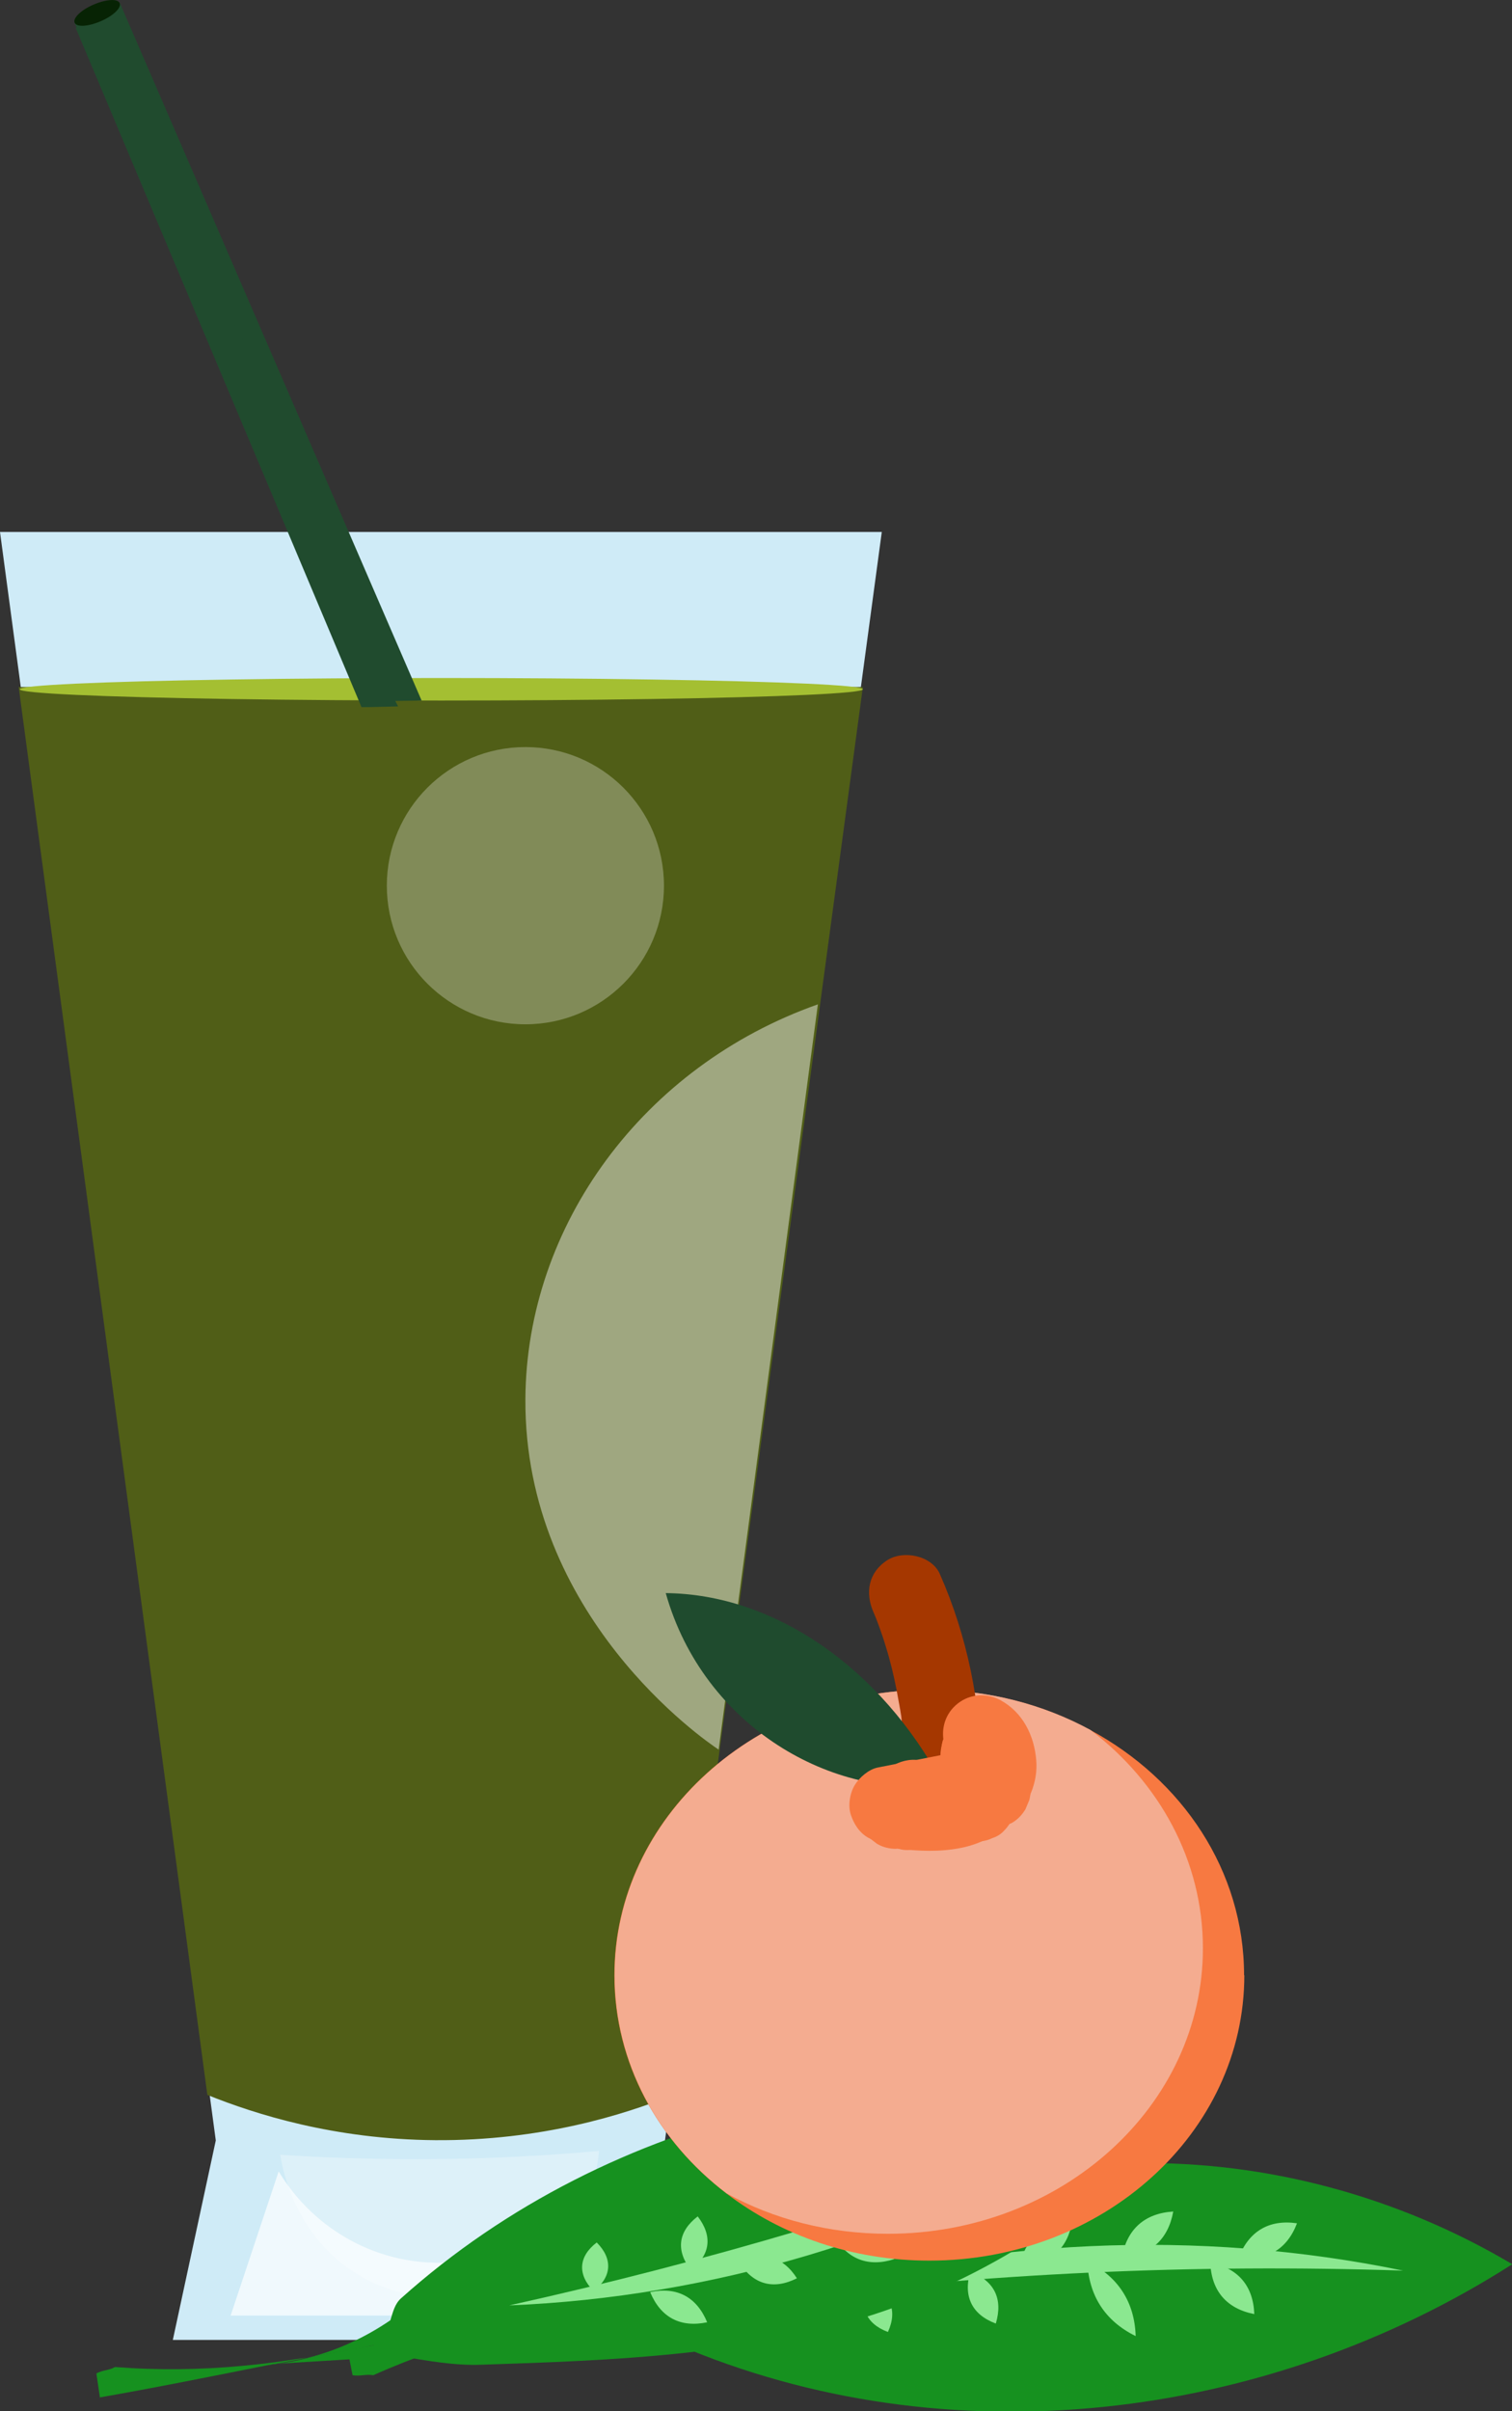 <?xml version="1.0" encoding="UTF-8"?>
<svg xmlns="http://www.w3.org/2000/svg" id="Calque_2" data-name="Calque 2" viewBox="0 0 59.14 94.28">
  <rect x="0" y="0" width="59.14" height="94.28" fill="#333333" stroke="none"/>
  <defs>
    <style> .cls-1 { fill: #f77941; } .cls-2 { opacity: .45; } .cls-2, .cls-3, .cls-4, .cls-5 { fill: #fff; } .cls-6 { fill: #1f4b2e; } .cls-7 { fill: #cfebf7; } .cls-3 { opacity: .29; } .cls-8 { fill: none; } .cls-9 { fill: #f4ac90; } .cls-10 { fill: #505e17; } .cls-11 { fill: #16911f; } .cls-4 { opacity: .28; } .cls-5 { opacity: .69; } .cls-12 { fill: #072304; } .cls-13 { fill: #a4bf32; } .cls-14 { fill: #ffbb95; } .cls-15 { fill: #a53700; } .cls-16 { fill: #204b2e; } .cls-17 { fill: #8be890; } </style>
  </defs>
  <g id="Calque_4" data-name="Calque 4">
    <g>
      <g>
        <path class="cls-7" d="M34.48,20.8H0c2.81,20.96,5.62,41.93,8.44,62.89-.56,2.6-1.12,5.2-1.68,7.8h21.5c-.75-2.6-1.5-5.2-2.25-7.8,2.83-20.96,5.65-41.93,8.48-62.89Z"></path>
        <path class="cls-10" d="M26.33,81.91c2.47-18.35,4.95-36.7,7.42-55.05H.73c2.46,18.35,4.92,36.7,7.38,55.05,1.86.75,4.96,1.74,8.91,1.77,4.15.03,7.41-1,9.31-1.77Z"></path>
        <path class="cls-5" d="M25.18,90.54H9.02c.63-1.88,1.25-3.76,1.88-5.64,1.4,2.33,3.96,3.71,6.62,3.56,3.75-.2,5.67-3.3,5.83-3.56.61,1.88,1.22,3.76,1.83,5.64Z"></path>
        <path class="cls-3" d="M10.95,84.25c2.26.15,4.7.21,7.31.15,1.81-.05,3.53-.15,5.17-.3-.04.47-.29,2.83-2.29,4.43-2.03,1.62-4.93,1.71-7.08.44-2.58-1.51-3.04-4.33-3.1-4.72Z"></path>
        <ellipse class="cls-13" cx="17.26" cy="26.95" rx="16.49" ry=".44"></ellipse>
        <path class="cls-16" d="M14.09,27.44L2.91.87l1.78-.75c3.93,9.09,7.87,18.18,11.8,27.27-.8.01-1.6.03-2.4.04Z"></path>
        <path class="cls-16" d="M13.87,23.58c-.34-.92-.66-1.84-1.01-2.75-.39-1.03-.83-2.04-1.28-3.04-.9-2-1.87-3.96-2.78-5.95-.9-1.95-1.69-3.95-2.48-5.95-.7-1.77-1.43-3.55-2.36-5.22l-1,.42,11.18,26.56c.48,0,.95-.02,1.43-.03-.67-1.3-1.19-2.68-1.69-4.05Z"></path>
        <path class="cls-12" d="M4.68.12c.08.18-.25.5-.74.71-.49.21-.94.24-1.02.06-.08-.18.25-.5.74-.71.49-.21.94-.24,1.02-.06Z"></path>
        <circle class="cls-4" cx="20.55" cy="34.63" r="5.42"></circle>
        <path class="cls-2" d="M28.11,68.41c-.55-.36-7.61-5.22-7.56-13.71.04-6.79,4.61-13.02,11.44-15.43-1.29,9.71-2.59,19.42-3.88,29.13Z"></path>
      </g>
      <g>
        <g>
          <path class="cls-11" d="M28.63,87.95c-1.05.34-2.01.9-2.98,1.43-.46.25-.92.49-1.4.7.19.02.36.06.53.1l-.22.04c-.74.12-1.51.24-2.3.36,1.16-.08,2.34.04,3.51.37.21.29.39.58.71.72,10.57,4.52,23.02,3.03,32.67-3.14-4.46-2.65-9.62-4.04-14.75-3.95-5.4.09-10.62,1.74-15.75,3.39Z"></path>
          <path class="cls-11" d="M22.16,90.58s-.05.01-.08.02c.05,0,.11-.01.16-.02.79-.12,1.56-.23,2.3-.36-.71-.04-1.62.19-2.39.36Z"></path>
          <path class="cls-11" d="M13.59,91.86c.07.33.13.67.2,1.01.3.05.51-.05.81,0,1.59-.71,3.24-1.28,4.93-1.71.66-.17,1.32-.31,1.99-.43.17-.03.37-.07.58-.12-.43.06-.87.13-1.31.2-.02,0-.04,0-.05,0-2.42.34-4.92.69-7.13,1.06Z"></path>
          <path class="cls-17" d="M54.88,88.78c-8.2-.27-16.23.1-24.36,1.12,7.83-2.39,16.35-2.77,24.36-1.12h0Z"></path>
          <path class="cls-17" d="M48.45,88.27c.4-1.03,1.19-1.5,2.28-1.34-.39,1.03-1.19,1.49-2.28,1.34h0Z"></path>
          <path class="cls-17" d="M43.88,88.26c.2-1.1.89-1.72,2.01-1.79-.2,1.1-.89,1.72-2.01,1.79h0Z"></path>
          <path class="cls-17" d="M39.92,88.45c.25-1.01.94-1.51,1.98-1.4-.25,1.02-.94,1.5-1.98,1.4h0Z"></path>
          <path class="cls-17" d="M36.09,88.51c.07-1.1.68-1.78,1.77-1.97-.07,1.1-.68,1.78-1.77,1.97h0Z"></path>
          <path class="cls-17" d="M47.34,88.47c1.08.21,1.68.9,1.72,2.01-1.08-.21-1.68-.91-1.72-2.01h0Z"></path>
          <path class="cls-17" d="M42.53,88.42c1.2.59,1.85,1.59,1.89,2.92-1.2-.59-1.84-1.59-1.89-2.92h0Z"></path>
          <path class="cls-17" d="M37.95,88.82c.94.36,1.29,1.06,1,2.03-.94-.35-1.28-1.07-1-2.03h0Z"></path>
          <path class="cls-17" d="M33.95,89.31c.87.33,1.17,1.02.78,1.87-.88-.33-1.16-1.02-.78-1.87h0Z"></path>
          <path class="cls-8" d="M21.41,90.59c-.16.03-.33.07-.49.11.96-.04,2.01.03,2.94-.25-.79-.11-1.67,0-2.46.14Z"></path>
          <path class="cls-11" d="M20.78,90.8s.05-.01.08-.02c-.04,0-.09.02-.13.03-.4.09-.81.21-1.2.35.42-.12.83-.24,1.25-.36Z"></path>
          <path class="cls-11" d="M25.65,89.39c-1.6.46-3.2.92-4.8,1.39.43-.09.87-.16,1.31-.19.03,0,.06,0,.09,0,.79-.12,1.56-.23,2.3-.36l.22-.04c-.16-.04-.34-.08-.53-.1.48-.21.94-.45,1.4-.7Z"></path>
        </g>
        <g>
          <path class="cls-11" d="M18.82,92.46c-1.06.04-2.11-.16-3.16-.33-.5-.08-.99-.15-1.49-.18.16-.08.31-.16.45-.25l-.22.04c-.71.13-1.45.27-2.21.41,1.08-.29,2.11-.77,3.08-1.43.1-.32.17-.64.42-.86,8.19-7.33,19.98-9.94,30.7-7.52-3.22,3.75-7.48,6.6-12.17,8.14-4.93,1.62-10.21,1.81-15.4,1.98Z"></path>
          <path class="cls-11" d="M12.11,92.18s-.05,0-.07,0c.05-.01.1-.02.15-.03.76-.15,1.5-.29,2.21-.41-.63.25-1.53.35-2.29.43Z"></path>
          <path class="cls-11" d="M3.91,93.75c-.05-.32-.09-.63-.14-.95.26-.14.48-.11.73-.25,1.67.13,3.35.11,5.02-.05.65-.06,1.3-.14,1.94-.24.17-.03.36-.05.56-.07-.41.08-.83.16-1.26.24-.02,0-.03.01-.05,0-2.31.46-4.69.94-6.82,1.31Z"></path>
          <path class="cls-17" d="M42.43,83.45c-6.77,4.03-14.64,6.37-22.51,6.69,7.71-1.71,15.12-3.9,22.51-6.69h0Z"></path>
          <path class="cls-17" d="M36.74,85.93c.94-.52,1.81-.36,2.5.47-.94.52-1.81.36-2.5-.47h0Z"></path>
          <path class="cls-17" d="M32.59,87.38c1.03-.32,1.86,0,2.39.95-1.03.33-1.86,0-2.39-.95h0Z"></path>
          <path class="cls-17" d="M28.92,88.47c.91-.46,1.7-.25,2.25.61-.91.46-1.7.25-2.25-.61h0Z"></path>
          <path class="cls-17" d="M25.43,89.62c1.05-.22,1.82.19,2.23,1.18-1.05.22-1.82-.19-2.23-1.18h0Z"></path>
          <path class="cls-17" d="M35.67,86.1c-.33-1.01,0-1.82.93-2.32.33,1.01,0,1.82-.93,2.32h0Z"></path>
          <path class="cls-17" d="M31.31,87.67c-.4-1.21-.13-2.3.8-3.18.41,1.21.13,2.3-.8,3.18h0Z"></path>
          <path class="cls-17" d="M27.02,88.76c-.59-.77-.5-1.51.27-2.1.59.77.5,1.51-.27,2.1h0Z"></path>
          <path class="cls-17" d="M23.22,89.58c-.64-.64-.6-1.35.12-1.9.64.64.59,1.35-.12,1.9h0Z"></path>
          <path class="cls-8" d="M11.42,92.41c-.16.02-.32.04-.48.06.89-.27,1.82-.66,2.76-.71-.68.35-1.51.53-2.28.65Z"></path>
          <path class="cls-11" d="M10.78,92.43s.05,0,.08,0c-.04,0-.09.01-.13.01-.4.05-.8.07-1.2.07.42-.03.84-.05,1.25-.08Z"></path>
          <path class="cls-11" d="M15.65,92.13c-1.6.1-3.2.19-4.8.29.42-.05.84-.13,1.25-.24.03,0,.06-.01.08-.02.76-.15,1.5-.29,2.21-.41l.22-.04c-.14.09-.28.18-.45.25.5.03,1,.1,1.49.18Z"></path>
        </g>
      </g>
      <g>
        <g>
          <path class="cls-1" d="M48.67,77.23c0,6.16-5.52,11.16-12.32,11.16-3.03,0-5.8-.99-7.94-2.63-2.68-2.04-4.38-5.1-4.38-8.53,0-6.16,5.52-11.16,12.32-11.16,2.3,0,4.45.57,6.29,1.57,3.61,1.94,6.02,5.51,6.02,9.59Z"></path>
          <path class="cls-9" d="M47.05,76.18c0,6.16-5.52,11.16-12.32,11.16-2.31,0-4.47-.57-6.31-1.58-2.68-2.04-4.38-5.1-4.38-8.53,0-6.16,5.52-11.16,12.32-11.16,2.3,0,4.45.57,6.29,1.57,2.69,2.04,4.4,5.11,4.4,8.53Z"></path>
        </g>
        <g>
          <path class="cls-14" d="M36.88,69.29c0-2.48-.5-4.95-1.41-6.99"></path>
          <path class="cls-15" d="M38.38,69.29c-.01-2.67-.54-5.3-1.62-7.75-.32-.72-1.42-.94-2.05-.54-.75.48-.88,1.28-.54,2.05.07.15.06.14-.01-.03.03.07.06.15.09.22.04.11.09.22.13.34.1.27.19.54.27.81.17.54.3,1.09.41,1.64.05.27.1.54.15.82.01.08.03.17.04.25-.02-.19-.03-.19,0-.01.01.13.03.26.04.39.06.6.09,1.21.09,1.82,0,.78.69,1.54,1.5,1.5s1.5-.66,1.5-1.5h0Z"></path>
        </g>
        <path class="cls-6" d="M36.88,69.76c-2.43-4.56-6.6-7.43-10.84-7.47,1.48,5.26,6.6,8.11,10.84,7.47Z"></path>
        <g>
          <path class="cls-1" d="M35.08,70.78c.71.08,1.42.16,2.12.03s1.38-.53,1.69-1.17.13-1.53-.5-1.86c.19.72-.05,1.53-.58,2.04s-1.36.7-2.07.48"></path>
          <path class="cls-1" d="M35.08,72.28c.85.1,1.67.14,2.52-.03.75-.15,1.51-.54,2.04-1.1.59-.62.97-1.47.89-2.34-.08-.95-.52-1.85-1.39-2.33-.53-.29-1.18-.26-1.67.12s-.68.98-.54,1.58c.02.07.03.15.04.22l-.05-.4c.02.19.02.38,0,.57l.05-.4c-.03.19-.08.37-.15.55l.15-.36c-.08.18-.17.34-.29.49l.23-.3c-.11.13-.23.25-.37.36l.3-.23c-.14.1-.29.19-.44.25l.36-.15c-.18.07-.36.12-.55.15l.4-.05c-.19.02-.38.02-.57,0l.4.05c-.11-.02-.22-.04-.33-.07-.75-.22-1.67.27-1.85,1.05s.24,1.61,1.05,1.85c1.23.37,2.6.01,3.53-.87s1.27-2.27.97-3.5l-2.2,1.69c.06.03.11.07.16.11l-.3-.23c.08.06.14.13.2.2l-.23-.3c.07.09.12.19.17.29l-.15-.36c.05.12.08.25.1.38l-.05-.4c.02.15.02.3,0,.45l.05-.4c-.02.13-.06.26-.11.38l.15-.36c-.06.13-.14.26-.23.37l.23-.3c-.11.13-.22.24-.36.35l.3-.23c-.17.12-.34.23-.53.31l.36-.15c-.26.11-.53.18-.81.22l.4-.05c-.64.08-1.27.01-1.9-.06-.36-.04-.82.2-1.06.44-.26.26-.46.69-.44,1.06s.14.79.44,1.06l.3.23c.23.14.49.2.76.2h0Z"></path>
        </g>
        <g>
          <path class="cls-1" d="M38.24,69.86l-3.51.69"></path>
          <path class="cls-1" d="M37.84,68.42l-3.51.69c-.35.07-.72.39-.9.69-.19.32-.27.8-.15,1.16s.34.71.69.9c.37.2.74.23,1.16.15l3.51-.69c.35-.07.72-.39.9-.69.19-.32.27-.8.15-1.16s-.34-.71-.69-.9c-.37-.2-.74-.23-1.16-.15h0Z"></path>
        </g>
        <g>
          <path class="cls-1" d="M35.56,70.83l2.67-.33"></path>
          <path class="cls-1" d="M35.56,72.33l2.67-.33c.21,0,.4-.04.58-.13.19-.06.35-.16.48-.31.26-.26.46-.69.44-1.06s-.14-.79-.44-1.06c-.27-.25-.68-.49-1.06-.44l-2.67.33c-.21,0-.4.04-.58.13-.19.06-.35.16-.48.31-.26.26-.46.69-.44,1.06s.14.79.44,1.06c.27.25.68.49,1.06.44h0Z"></path>
        </g>
        <g>
          <path class="cls-1" d="M38.81,69.98l-.49-1.51"></path>
          <path class="cls-1" d="M40.26,69.58l-.49-1.51c-.05-.2-.14-.37-.27-.51-.11-.16-.25-.29-.42-.39-.17-.11-.36-.17-.56-.18-.2-.04-.4-.04-.6.03l-.36.15c-.23.13-.4.31-.54.54l-.15.36c-.07.27-.07.53,0,.8l.49,1.51c.05.2.14.37.27.51.11.16.25.29.42.39.17.11.36.17.56.18.2.04.4.04.6-.03l.36-.15c.23-.13.4-.31.54-.54l.15-.36c.07-.27.07-.53,0-.8h0Z"></path>
        </g>
        <path class="cls-1" d="M38.23,70.17c1.93,0,1.93-3,0-3s-1.93,3,0,3h0Z"></path>
      </g>
    </g>
  </g>
</svg>
